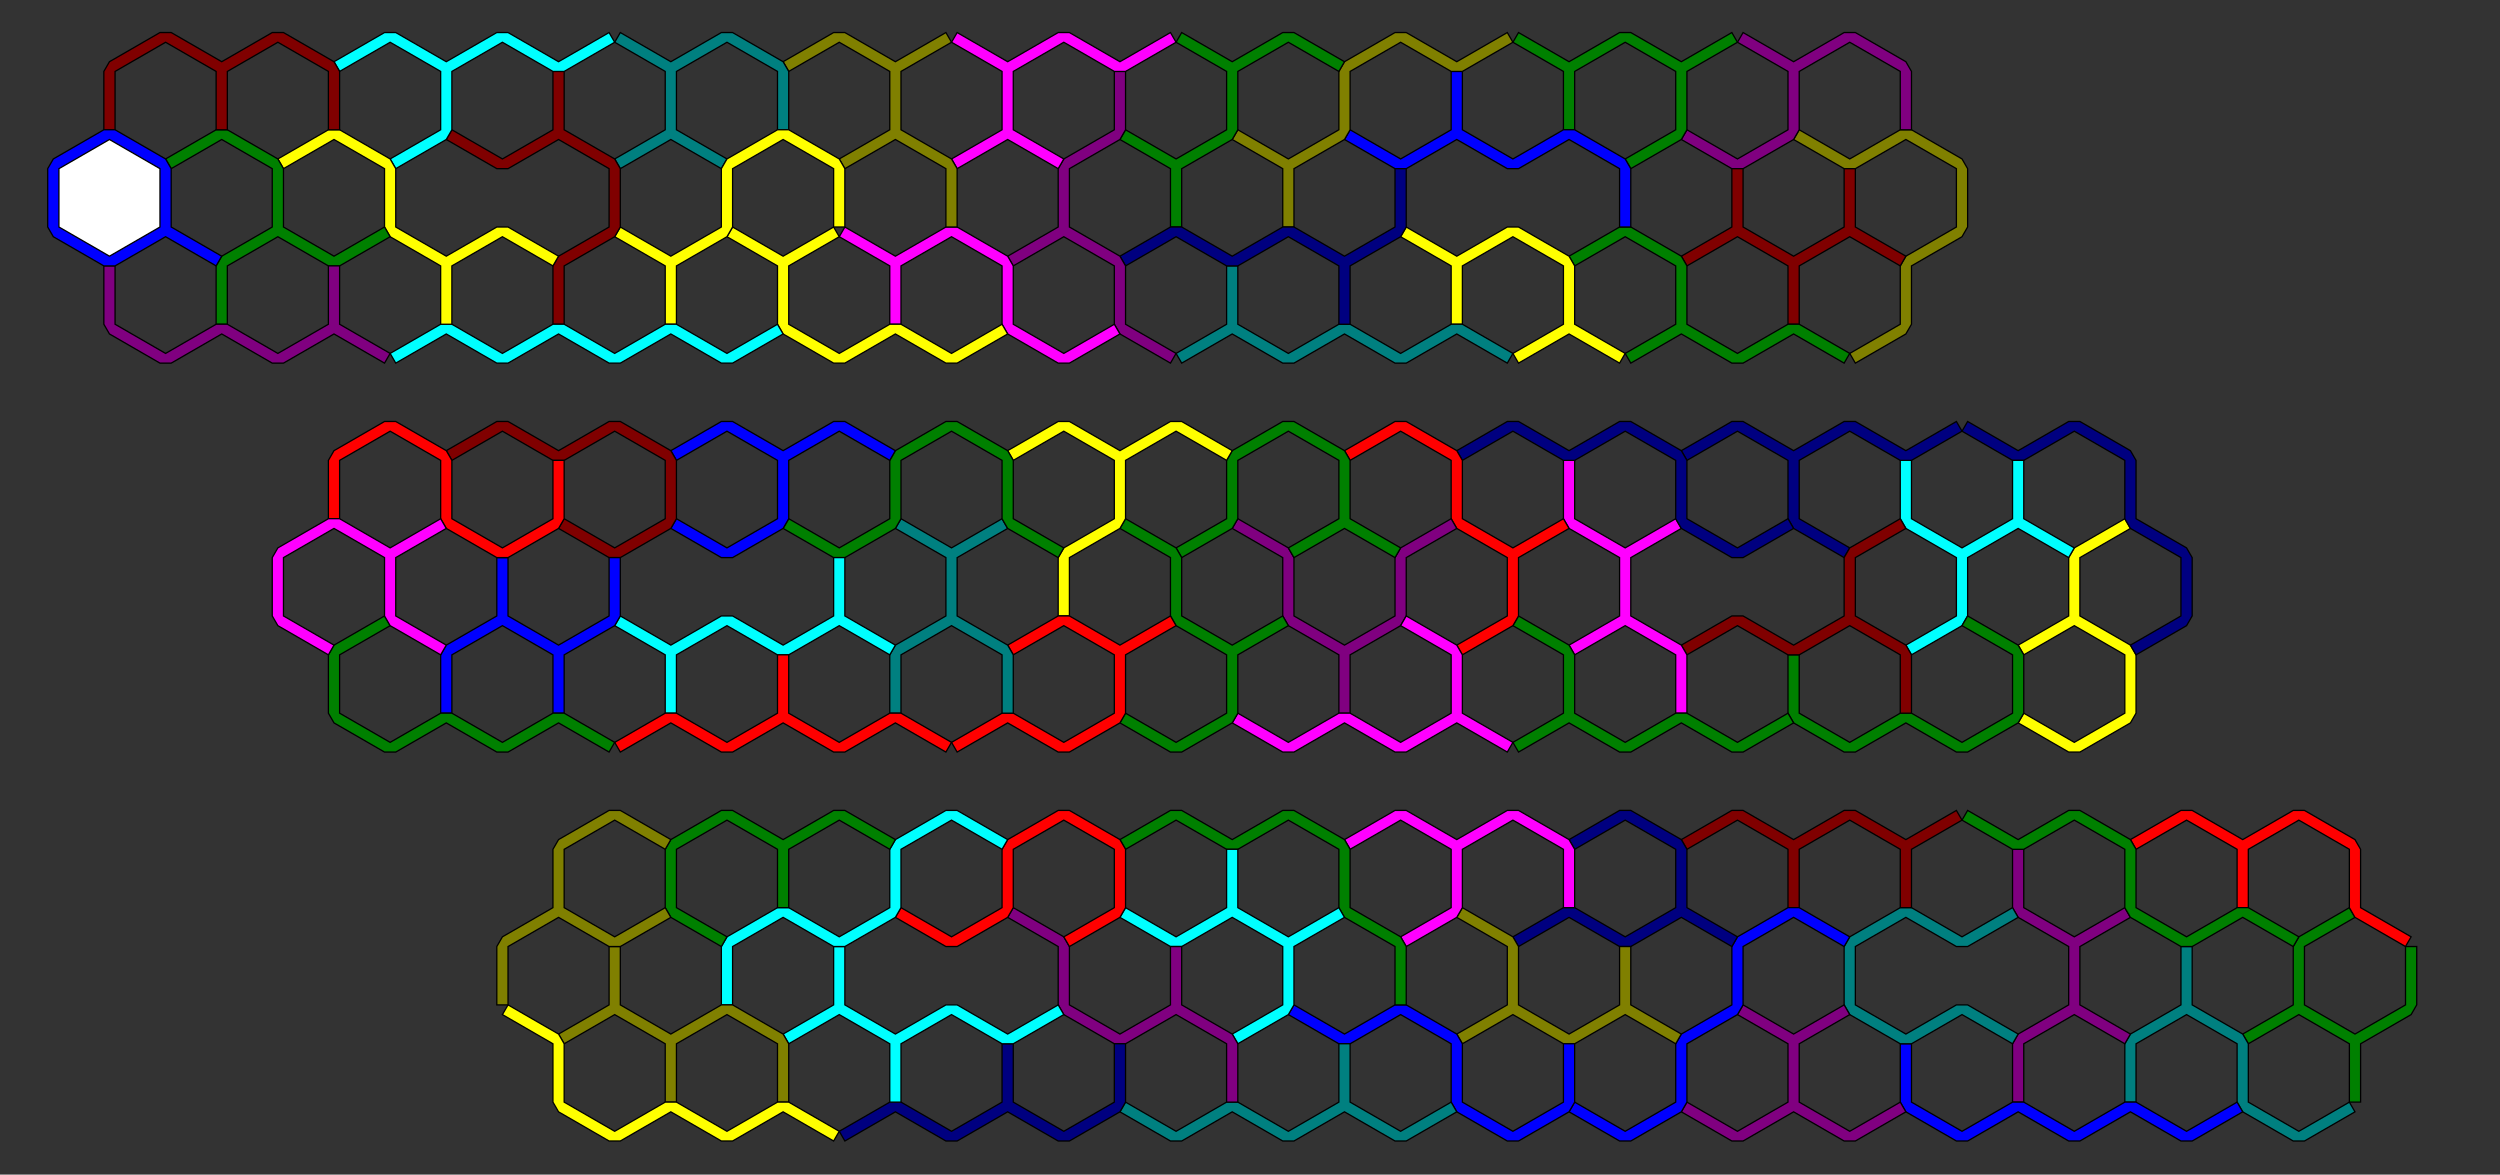 <?xml version="1.0" encoding="UTF-8" standalone="no"?>
<svg
   xmlns:dc="http://purl.org/dc/elements/1.1/"
   xmlns:cc="http://creativecommons.org/ns#"
   xmlns:rdf="http://www.w3.org/1999/02/22-rdf-syntax-ns#"
   xmlns:svg="http://www.w3.org/2000/svg"
   xmlns="http://www.w3.org/2000/svg"
   xmlns:sodipodi="http://sodipodi.sourceforge.net/DTD/sodipodi-0.dtd"
   xmlns:inkscape="http://www.inkscape.org/namespaces/inkscape"
   width="771.33"
   height="362.4"
   id="svg3326"
   version="1.1"
   inkscape:version="0.47 r22583"
   sodipodi:docname="n7 three strips.svg">
  <rect width="100%" height="100%" fill="#333333" stroke="none"/>
  <sodipodi:namedview
     pagecolor="#ffffff"
     bordercolor="#666666"
     borderopacity="1"
     objecttolerance="10"
     gridtolerance="10"
     guidetolerance="10"
     inkscape:pageopacity="0"
     inkscape:pageshadow="2"
     inkscape:window-width="1280"
     inkscape:window-height="977"
     id="namedview3490"
     showgrid="false"
     inkscape:zoom="0.68892631"
     inkscape:cx="388.05477"
     inkscape:cy="159.77445"
     inkscape:window-x="-4"
     inkscape:window-y="-4"
     inkscape:window-maximized="1"
     inkscape:current-layer="svg3326" />
  <defs
     id="defs3328">
    <inkscape:perspective
       sodipodi:type="inkscape:persp3d"
       inkscape:vp_x="0 : 4000 : 1"
       inkscape:vp_y="0 : 1000 : 0"
       inkscape:vp_z="5000 : 4000 : 1"
       inkscape:persp3d-origin="2500 : 2666.6667 : 1"
       id="perspective3494" />
    <style
       type="text/css"
       id="style3330"> path {fill:none; stroke:black } line {stroke:black} </style>
  </defs>
  <path
     d="m 555.115,40.039 0,0 15.588,9 15.588,-9 3.464,0 15.588,9 1.732,3 0,18 -1.732,3 -15.588,9 0,18 -1.732,3 -15.588,9 -1.732,-3 15.588,-9 0,-18 1.732,-3 15.588,-9 0,-18 -15.588,-9 -15.588,9 -3.464,0 -15.588,-9 1.732,-3 z"
     style="fill:#808000;stroke:#000000;stroke-width:0.4"
     id="path3332" />
  <path
     d="m 537.795,10.039 0,0 15.588,9 15.588,-9 3.464,0 15.588,9 1.732,3 0,18 -3.464,0 0,-18 -15.588,-9 -15.588,9 0,18 -1.732,3 -15.588,9 -3.464,0 -15.588,-9 1.732,-3 15.588,9 15.588,-9 0,-18 -15.588,-9 1.732,-3 z"
     style="fill:#800080;stroke:#000000;stroke-width:0.4"
     id="path3334" />
  <path
     d="m 537.795,52.039 0,0 0,18 15.588,9 15.588,-9 0,-18 3.464,0 0,18 15.588,9 -1.732,3 -15.588,-9 -15.588,9 0,18 -3.464,0 0,-18 -15.588,-9 -15.588,9 -1.732,-3 15.588,-9 0,-18 3.464,0 z"
     style="fill:#800000;stroke:#000000;stroke-width:0.4"
     id="path3336" />
  <path
     d="m 484.101,79.039 0,0 15.588,-9 3.464,0 15.588,9 1.732,3 0,18 15.588,9 15.588,-9 3.464,0 15.588,9 -1.732,3 -15.588,-9 -15.588,9 -3.464,0 -15.588,-9 -15.588,9 -1.732,-3 15.588,-9 0,-18 -15.588,-9 -15.588,9 -1.732,-3 z"
     style="fill:#008000;stroke:#000000;stroke-width:0.4"
     id="path3338" />
  <path
     d="m 468.513,10.039 0,0 15.588,9 15.588,-9 3.464,0 15.588,9 15.588,-9 1.732,3 -15.588,9 0,18 -1.732,3 -15.588,9 -1.732,-3 15.588,-9 0,-18 -15.588,-9 -15.588,9 0,18 -3.464,0 0,-18 -15.588,-9 1.732,-3 z"
     style="fill:#008000;stroke:#000000;stroke-width:0.4"
     id="path3340" />
  <path
     d="m 433.872,70.039 0,0 15.588,9 15.588,-9 3.464,0 15.588,9 1.732,3 0,18 15.588,9 -1.732,3 -15.588,-9 -15.588,9 -1.732,-3 15.588,-9 0,-18 -15.588,-9 -15.588,9 0,18 -3.464,0 0,-18 -15.588,-9 1.732,-3 z"
     style="fill:#ffff00;stroke:#000000;stroke-width:0.4"
     id="path3342" />
  <path
     d="m 416.551,40.039 0,0 15.588,9 15.588,-9 0,-18 3.464,0 0,18 15.588,9 15.588,-9 3.464,0 15.588,9 1.732,3 0,18 -3.464,0 0,-18 -15.588,-9 -15.588,9 -3.464,0 -15.588,-9 -15.588,9 -3.464,0 -15.588,-9 1.732,-3 z"
     style="fill:#0000ff;stroke:#000000;stroke-width:0.4"
     id="path3344" />
  <path
     d="m 414.819,19.039 0,0 15.588,-9 3.464,0 15.588,9 15.588,-9 1.732,3 -15.588,9 -3.464,0 -15.588,-9 -15.588,9 0,18 -1.732,3 -15.588,9 0,18 -3.464,0 0,-18 -15.588,-9 1.732,-3 15.588,9 15.588,-9 0,-18 1.732,-3 z"
     style="fill:#808000;stroke:#000000;stroke-width:0.4"
     id="path3346" />
  <path
     d="m 381.91,82.039 0,0 0,18 15.588,9 15.588,-9 3.464,0 15.588,9 15.588,-9 3.464,0 15.588,9 -1.732,3 -15.588,-9 -15.588,9 -3.464,0 -15.588,-9 -15.588,9 -3.464,0 -15.588,-9 -15.588,9 -1.732,-3 15.588,-9 0,-18 3.464,0 z"
     style="fill:#008080;stroke:#000000;stroke-width:0.4"
     id="path3348" />
  <path
     d="m 364.59,10.039 0,0 15.588,9 15.588,-9 3.464,0 15.588,9 -1.732,3 -15.588,-9 -15.588,9 0,18 -1.732,3 -15.588,9 0,18 -3.464,0 0,-18 -15.588,-9 1.732,-3 15.588,9 15.588,-9 0,-18 -15.588,-9 1.732,-3 z"
     style="fill:#008000;stroke:#000000;stroke-width:0.4"
     id="path3350" />
  <path
     d="m 345.537,79.039 0,0 15.588,-9 3.464,0 15.588,9 15.588,-9 3.464,0 15.588,9 15.588,-9 0,-18 3.464,0 0,18 -1.732,3 -15.588,9 0,18 -3.464,0 0,-18 -15.588,-9 -15.588,9 -3.464,0 -15.588,-9 -15.588,9 -1.732,-3 z"
     style="fill:#000080;stroke:#000000;stroke-width:0.4"
     id="path3352" />
  <path
     d="m 347.269,22.039 0,0 0,18 -1.732,3 -15.588,9 0,18 15.588,9 1.732,3 0,18 15.588,9 -1.732,3 -15.588,-9 -1.732,-3 0,-18 -15.588,-9 -15.588,9 -1.732,-3 15.588,-9 0,-18 1.732,-3 15.588,-9 0,-18 3.464,0 z"
     style="fill:#800080;stroke:#000000;stroke-width:0.4"
     id="path3354" />
  <path
     d="m 295.308,10.039 0,0 15.588,9 15.588,-9 3.464,0 15.588,9 15.588,-9 1.732,3 -15.588,9 -3.464,0 -15.588,-9 -15.588,9 0,18 15.588,9 -1.732,3 -15.588,-9 -15.588,9 -1.732,-3 15.588,-9 0,-18 -15.588,-9 1.732,-3 z"
     style="fill:#ff00ff;stroke:#000000;stroke-width:0.4"
     id="path3356" />
  <path
     d="m 260.667,70.039 0,0 15.588,9 15.588,-9 3.464,0 15.588,9 1.732,3 0,18 15.588,9 15.588,-9 1.732,3 -15.588,9 -3.464,0 -15.588,-9 -1.732,-3 0,-18 -15.588,-9 -15.588,9 0,18 -3.464,0 0,-18 -15.588,-9 1.732,-3 z"
     style="fill:#ff00ff;stroke:#000000;stroke-width:0.4"
     id="path3358" />
  <path
     d="m 241.614,19.039 0,0 15.588,-9 3.464,0 15.588,9 15.588,-9 1.732,3 -15.588,9 0,18 15.588,9 1.732,3 0,18 -3.464,0 0,-18 -15.588,-9 -15.588,9 -1.732,-3 15.588,-9 0,-18 -15.588,-9 -15.588,9 -1.732,-3 z"
     style="fill:#808000;stroke:#000000;stroke-width:0.4"
     id="path3360" />
  <path
     d="m 226.026,70.039 0,0 15.588,9 15.588,-9 1.732,3 -15.588,9 0,18 15.588,9 15.588,-9 3.464,0 15.588,9 15.588,-9 1.732,3 -15.588,9 -3.464,0 -15.588,-9 -15.588,9 -3.464,0 -15.588,-9 -1.732,-3 0,-18 -15.588,-9 1.732,-3 z"
     style="fill:#ffff00;stroke:#000000;stroke-width:0.4"
     id="path3362" />
  <path
     d="m 191.385,10.039 0,0 15.588,9 15.588,-9 3.464,0 15.588,9 1.732,3 0,18 -3.464,0 0,-18 -15.588,-9 -15.588,9 0,18 15.588,9 -1.732,3 -15.588,-9 -15.588,9 -1.732,-3 15.588,-9 0,-18 -15.588,-9 1.732,-3 z"
     style="fill:#008080;stroke:#000000;stroke-width:0.4"
     id="path3364" />
  <path
     d="m 224.293,49.039 0,0 15.588,-9 3.464,0 15.588,9 1.732,3 0,18 -3.464,0 0,-18 -15.588,-9 -15.588,9 0,18 -1.732,3 -15.588,9 0,18 -3.464,0 0,-18 -15.588,-9 1.732,-3 15.588,9 15.588,-9 0,-18 1.732,-3 z"
     style="fill:#ffff00;stroke:#000000;stroke-width:0.4"
     id="path3366" />
  <path
     d="m 139.423,40.039 0,0 15.588,9 15.588,-9 0,-18 3.464,0 0,18 15.588,9 1.732,3 0,18 -1.732,3 -15.588,9 0,18 -3.464,0 0,-18 1.732,-3 15.588,-9 0,-18 -15.588,-9 -15.588,9 -3.464,0 -15.588,-9 1.732,-3 z"
     style="fill:#800000;stroke:#000000;stroke-width:0.4"
     id="path3368" />
  <path
     d="m 120.37,109.039 0,0 15.588,-9 3.464,0 15.588,9 15.588,-9 3.464,0 15.588,9 15.588,-9 3.464,0 15.588,9 15.588,-9 1.732,3 -15.588,9 -3.464,0 -15.588,-9 -15.588,9 -3.464,0 -15.588,-9 -15.588,9 -3.464,0 -15.588,-9 -15.588,9 -1.732,-3 z"
     style="fill:#00ffff;stroke:#000000;stroke-width:0.4"
     id="path3370" />
  <path
     d="m 103.05,19.039 0,0 15.588,-9 3.464,0 15.588,9 15.588,-9 3.464,0 15.588,9 15.588,-9 1.732,3 -15.588,9 -3.464,0 -15.588,-9 -15.588,9 0,18 -1.732,3 -15.588,9 -1.732,-3 15.588,-9 0,-18 -15.588,-9 -15.588,9 -1.732,-3 z"
     style="fill:#00ffff;stroke:#000000;stroke-width:0.4"
     id="path3372" />
  <path
     d="m 85.729,49.039 0,0 15.588,-9 3.464,0 15.588,9 1.732,3 0,18 15.588,9 15.588,-9 3.464,0 15.588,9 -1.732,3 -15.588,-9 -15.588,9 0,18 -3.464,0 0,-18 -15.588,-9 -1.732,-3 0,-18 -15.588,-9 -15.588,9 -1.732,-3 z"
     style="fill:#ffff00;stroke:#000000;stroke-width:0.4"
     id="path3374" />
  <path
     d="m 51.088,49.039 0,0 15.588,-9 3.464,0 15.588,9 1.732,3 0,18 15.588,9 15.588,-9 1.732,3 -15.588,9 -3.464,0 -15.588,-9 -15.588,9 0,18 -3.464,0 0,-18 1.732,-3 15.588,-9 0,-18 -15.588,-9 -15.588,9 -1.732,-3 z"
     style="fill:#008000;stroke:#000000;stroke-width:0.4"
     id="path3376" />
  <path
     d="m 33.768,19.039 0,0 15.588,-9 3.464,0 15.588,9 15.588,-9 3.464,0 15.588,9 1.732,3 0,18 -3.464,0 0,-18 -15.588,-9 -15.588,9 0,18 -3.464,0 0,-18 -15.588,-9 -15.588,9 0,18 -3.464,0 0,-18 1.732,-3 z"
     style="fill:#800000;stroke:#000000;stroke-width:0.4"
     id="path3378" />
  <path
     d="m 35.5,82.039 0,0 0,18 15.588,9 15.588,-9 3.464,0 15.588,9 15.588,-9 0,-18 3.464,0 0,18 15.588,9 -1.732,3 -15.588,-9 -15.588,9 -3.464,0 -15.588,-9 -15.588,9 -3.464,0 -15.588,-9 -1.732,-3 0,-18 3.464,0 z"
     style="fill:#800080;stroke:#000000;stroke-width:0.4"
     id="path3380" />
  <path
     d="m 16.447,49.039 0,0 15.588,-9 3.464,0 15.588,9 1.732,3 0,18 15.588,9 -1.732,3 -15.588,-9 -15.588,9 -3.464,0 -15.588,-9 -1.732,-3 0,-18 1.732,-3 z"
     style="fill:#0000ff;stroke:#000000;stroke-width:0.4"
     id="path3382" />
  <path
     d="m 33.768,43.039 0,0 -15.588,9 0,18 15.588,9 15.588,-9 0,-18 -15.588,-9 z"
     style="fill:#ffffff;stroke:#000000;stroke-width:0.4"
     id="path3384" />
  <path
     d="m 639.986,169.039 0,0 15.588,-9 1.732,3 -15.588,9 0,18 15.588,9 1.732,3 0,18 -1.732,3 -15.588,9 -3.464,0 -15.588,-9 1.732,-3 15.588,9 15.588,-9 0,-18 -15.588,-9 -15.588,9 -1.732,-3 15.588,-9 0,-18 1.732,-3 z"
     style="fill:#ffff00;stroke:#000000;stroke-width:0.4"
     id="path3386" />
  <path
     d="m 607.077,130.039 0,0 15.588,9 15.588,-9 3.464,0 15.588,9 1.732,3 0,18 15.588,9 1.732,3 0,18 -1.732,3 -15.588,9 -1.732,-3 15.588,-9 0,-18 -15.588,-9 -1.732,-3 0,-18 -15.588,-9 -15.588,9 -3.464,0 -15.588,-9 1.732,-3 z"
     style="fill:#000080;stroke:#000000;stroke-width:0.4"
     id="path3388" />
  <path
     d="m 589.756,142.039 0,0 0,18 15.588,9 15.588,-9 0,-18 3.464,0 0,18 15.588,9 -1.732,3 -15.588,-9 -15.588,9 0,18 -1.732,3 -15.588,9 -1.732,-3 15.588,-9 0,-18 -15.588,-9 -1.732,-3 0,-18 3.464,0 z"
     style="fill:#00ffff;stroke:#000000;stroke-width:0.4"
     id="path3390" />
  <path
     d="m 555.115,202.039 0,0 0,18 15.588,9 15.588,-9 3.464,0 15.588,9 15.588,-9 0,-18 -15.588,-9 1.732,-3 15.588,9 1.732,3 0,18 -1.732,3 -15.588,9 -3.464,0 -15.588,-9 -15.588,9 -3.464,0 -15.588,-9 -1.732,-3 0,-18 3.464,0 z"
     style="fill:#008000;stroke:#000000;stroke-width:0.4"
     id="path3392" />
  <path
     d="m 518.742,139.039 0,0 15.588,-9 3.464,0 15.588,9 15.588,-9 3.464,0 15.588,9 15.588,-9 1.732,3 -15.588,9 -3.464,0 -15.588,-9 -15.588,9 0,18 15.588,9 -1.732,3 -15.588,-9 -1.732,-3 0,-18 -15.588,-9 -15.588,9 -1.732,-3 z"
     style="fill:#000080;stroke:#000000;stroke-width:0.4"
     id="path3394" />
  <path
     d="m 518.742,199.039 0,0 15.588,-9 3.464,0 15.588,9 15.588,-9 0,-18 1.732,-3 15.588,-9 1.732,3 -15.588,9 0,18 15.588,9 1.732,3 0,18 -3.464,0 0,-18 -15.588,-9 -15.588,9 -3.464,0 -15.588,-9 -15.588,9 -1.732,-3 z"
     style="fill:#800000;stroke:#000000;stroke-width:0.4"
     id="path3396" />
  <path
     d="m 485.833,142.039 0,0 0,18 15.588,9 15.588,-9 1.732,3 -15.588,9 0,18 15.588,9 1.732,3 0,18 -3.464,0 0,-18 -15.588,-9 -15.588,9 -1.732,-3 15.588,-9 0,-18 -15.588,-9 -1.732,-3 0,-18 3.464,0 z"
     style="fill:#ff00ff;stroke:#000000;stroke-width:0.4"
     id="path3398" />
  <path
     d="m 468.513,190.039 0,0 15.588,9 1.732,3 0,18 15.588,9 15.588,-9 3.464,0 15.588,9 15.588,-9 1.732,3 -15.588,9 -3.464,0 -15.588,-9 -15.588,9 -3.464,0 -15.588,-9 -15.588,9 -1.732,-3 15.588,-9 0,-18 -15.588,-9 1.732,-3 z"
     style="fill:#008000;stroke:#000000;stroke-width:0.4"
     id="path3400" />
  <path
     d="m 449.46,139.039 0,0 15.588,-9 3.464,0 15.588,9 15.588,-9 3.464,0 15.588,9 1.732,3 0,18 15.588,9 15.588,-9 1.732,3 -15.588,9 -3.464,0 -15.588,-9 -1.732,-3 0,-18 -15.588,-9 -15.588,9 -3.464,0 -15.588,-9 -15.588,9 -1.732,-3 z"
     style="fill:#000080;stroke:#000000;stroke-width:0.4"
     id="path3402" />
  <path
     d="m 414.819,139.039 0,0 15.588,-9 3.464,0 15.588,9 1.732,3 0,18 15.588,9 15.588,-9 1.732,3 -15.588,9 0,18 -1.732,3 -15.588,9 -1.732,-3 15.588,-9 0,-18 -15.588,-9 -1.732,-3 0,-18 -15.588,-9 -15.588,9 -1.732,-3 z"
     style="fill:#ff0000;stroke:#000000;stroke-width:0.4"
     id="path3404" />
  <path
     d="m 381.91,160.039 0,0 15.588,9 1.732,3 0,18 15.588,9 15.588,-9 0,-18 1.732,-3 15.588,-9 1.732,3 -15.588,9 0,18 -1.732,3 -15.588,9 0,18 -3.464,0 0,-18 -15.588,-9 -1.732,-3 0,-18 -15.588,-9 1.732,-3 z"
     style="fill:#800080;stroke:#000000;stroke-width:0.4"
     id="path3406" />
  <path
     d="m 381.91,220.039 0,0 15.588,9 15.588,-9 3.464,0 15.588,9 15.588,-9 0,-18 -15.588,-9 1.732,-3 15.588,9 1.732,3 0,18 15.588,9 -1.732,3 -15.588,-9 -15.588,9 -3.464,0 -15.588,-9 -15.588,9 -3.464,0 -15.588,-9 1.732,-3 z"
     style="fill:#ff00ff;stroke:#000000;stroke-width:0.4"
     id="path3408" />
  <path
     d="m 380.178,139.039 0,0 15.588,-9 3.464,0 15.588,9 1.732,3 0,18 15.588,9 -1.732,3 -15.588,-9 -15.588,9 -1.732,-3 15.588,-9 0,-18 -15.588,-9 -15.588,9 0,18 -1.732,3 -15.588,9 -1.732,-3 15.588,-9 0,-18 1.732,-3 z"
     style="fill:#008000;stroke:#000000;stroke-width:0.4"
     id="path3410" />
  <path
     d="m 347.269,160.039 0,0 15.588,9 1.732,3 0,18 15.588,9 15.588,-9 1.732,3 -15.588,9 0,18 -1.732,3 -15.588,9 -3.464,0 -15.588,-9 1.732,-3 15.588,9 15.588,-9 0,-18 -15.588,-9 -1.732,-3 0,-18 -15.588,-9 1.732,-3 z"
     style="fill:#008000;stroke:#000000;stroke-width:0.4"
     id="path3412" />
  <path
     d="m 310.896,139.039 0,0 15.588,-9 3.464,0 15.588,9 15.588,-9 3.464,0 15.588,9 -1.732,3 -15.588,-9 -15.588,9 0,18 -1.732,3 -15.588,9 0,18 -3.464,0 0,-18 1.732,-3 15.588,-9 0,-18 -15.588,-9 -15.588,9 -1.732,-3 z"
     style="fill:#ffff00;stroke:#000000;stroke-width:0.4"
     id="path3414" />
  <path
     d="m 310.896,199.039 0,0 15.588,-9 3.464,0 15.588,9 15.588,-9 1.732,3 -15.588,9 0,18 -1.732,3 -15.588,9 -3.464,0 -15.588,-9 -15.588,9 -1.732,-3 15.588,-9 3.464,0 15.588,9 15.588,-9 0,-18 -15.588,-9 -15.588,9 -1.732,-3 z"
     style="fill:#ff0000;stroke:#000000;stroke-width:0.4"
     id="path3416" />
  <path
     d="m 277.987,160.039 0,0 15.588,9 15.588,-9 1.732,3 -15.588,9 0,18 15.588,9 1.732,3 0,18 -3.464,0 0,-18 -15.588,-9 -15.588,9 0,18 -3.464,0 0,-18 1.732,-3 15.588,-9 0,-18 -15.588,-9 1.732,-3 z"
     style="fill:#008080;stroke:#000000;stroke-width:0.4"
     id="path3418" />
  <path
     d="m 276.255,139.039 0,0 15.588,-9 3.464,0 15.588,9 1.732,3 0,18 15.588,9 -1.732,3 -15.588,-9 -1.732,-3 0,-18 -15.588,-9 -15.588,9 0,18 -1.732,3 -15.588,9 -3.464,0 -15.588,-9 1.732,-3 15.588,9 15.588,-9 0,-18 1.732,-3 z"
     style="fill:#008000;stroke:#000000;stroke-width:0.4"
     id="path3420" />
  <path
     d="m 206.973,139.039 0,0 15.588,-9 3.464,0 15.588,9 15.588,-9 3.464,0 15.588,9 -1.732,3 -15.588,-9 -15.588,9 0,18 -1.732,3 -15.588,9 -3.464,0 -15.588,-9 1.732,-3 15.588,9 15.588,-9 0,-18 -15.588,-9 -15.588,9 -1.732,-3 z"
     style="fill:#0000ff;stroke:#000000;stroke-width:0.4"
     id="path3422" />
  <path
     d="m 191.385,190.039 0,0 15.588,9 15.588,-9 3.464,0 15.588,9 15.588,-9 0,-18 3.464,0 0,18 15.588,9 -1.732,3 -15.588,-9 -15.588,9 -3.464,0 -15.588,-9 -15.588,9 0,18 -3.464,0 0,-18 -15.588,-9 1.732,-3 z"
     style="fill:#00ffff;stroke:#000000;stroke-width:0.4"
     id="path3424" />
  <path
     d="m 189.652,229.039 0,0 15.588,-9 3.464,0 15.588,9 15.588,-9 0,-18 3.464,0 0,18 15.588,9 15.588,-9 3.464,0 15.588,9 -1.732,3 -15.588,-9 -15.588,9 -3.464,0 -15.588,-9 -15.588,9 -3.464,0 -15.588,-9 -15.588,9 -1.732,-3 z"
     style="fill:#ff0000;stroke:#000000;stroke-width:0.4"
     id="path3426" />
  <path
     d="m 137.691,139.039 0,0 15.588,-9 3.464,0 15.588,9 15.588,-9 3.464,0 15.588,9 1.732,3 0,18 -1.732,3 -15.588,9 -3.464,0 -15.588,-9 1.732,-3 15.588,9 15.588,-9 0,-18 -15.588,-9 -15.588,9 -3.464,0 -15.588,-9 -15.588,9 -1.732,-3 z"
     style="fill:#800000;stroke:#000000;stroke-width:0.4"
     id="path3428" />
  <path
     d="m 156.743,172.039 0,0 0,18 15.588,9 15.588,-9 0,-18 3.464,0 0,18 -1.732,3 -15.588,9 0,18 -3.464,0 0,-18 -15.588,-9 -15.588,9 0,18 -3.464,0 0,-18 1.732,-3 15.588,-9 0,-18 3.464,0 z"
     style="fill:#0000ff;stroke:#000000;stroke-width:0.4"
     id="path3430" />
  <path
     d="m 103.05,139.039 0,0 15.588,-9 3.464,0 15.588,9 1.732,3 0,18 15.588,9 15.588,-9 0,-18 3.464,0 0,18 -1.732,3 -15.588,9 -3.464,0 -15.588,-9 -1.732,-3 0,-18 -15.588,-9 -15.588,9 0,18 -3.464,0 0,-18 1.732,-3 z"
     style="fill:#ff0000;stroke:#000000;stroke-width:0.4"
     id="path3432" />
  <path
     d="m 103.05,199.039 0,0 15.588,-9 1.732,3 -15.588,9 0,18 15.588,9 15.588,-9 3.464,0 15.588,9 15.588,-9 3.464,0 15.588,9 -1.732,3 -15.588,-9 -15.588,9 -3.464,0 -15.588,-9 -15.588,9 -3.464,0 -15.588,-9 -1.732,-3 0,-18 1.732,-3 z"
     style="fill:#008000;stroke:#000000;stroke-width:0.4"
     id="path3434" />
  <path
     d="m 85.729,169.039 0,0 15.588,-9 3.464,0 15.588,9 15.588,-9 1.732,3 -15.588,9 0,18 15.588,9 -1.732,3 -15.588,-9 -1.732,-3 0,-18 -15.588,-9 -15.588,9 0,18 15.588,9 -1.732,3 -15.588,-9 -1.732,-3 0,-18 1.732,-3 z"
     style="fill:#ff00ff;stroke:#000000;stroke-width:0.4"
     id="path3436" />
  <path
     d="m 709.268,289.039 0,0 15.588,-9 1.732,3 -15.588,9 0,18 15.588,9 15.588,-9 0,-18 3.464,0 0,18 -1.732,3 -15.588,9 0,18 -3.464,0 0,-18 -15.588,-9 -15.588,9 -1.732,-3 15.588,-9 0,-18 1.732,-3 z"
     style="fill:#008000;stroke:#000000;stroke-width:0.4"
     id="path3438" />
  <path
     d="m 657.306,259.039 0,0 15.588,-9 3.464,0 15.588,9 15.588,-9 3.464,0 15.588,9 1.732,3 0,18 15.588,9 -1.732,3 -15.588,-9 -1.732,-3 0,-18 -15.588,-9 -15.588,9 0,18 -3.464,0 0,-18 -15.588,-9 -15.588,9 -1.732,-3 z"
     style="fill:#ff0000;stroke:#000000;stroke-width:0.4"
     id="path3440" />
  <path
     d="m 676.359,292.039 0,0 0,18 15.588,9 1.732,3 0,18 15.588,9 15.588,-9 1.732,3 -15.588,9 -3.464,0 -15.588,-9 -1.732,-3 0,-18 -15.588,-9 -15.588,9 0,18 -3.464,0 0,-18 1.732,-3 15.588,-9 0,-18 3.464,0 z"
     style="fill:#008080;stroke:#000000;stroke-width:0.4"
     id="path3442" />
  <path
     d="m 624.397,262.039 0,0 0,18 15.588,9 15.588,-9 1.732,3 -15.588,9 0,18 15.588,9 -1.732,3 -15.588,-9 -15.588,9 0,18 -3.464,0 0,-18 1.732,-3 15.588,-9 0,-18 -15.588,-9 -1.732,-3 0,-18 3.464,0 z"
     style="fill:#800080;stroke:#000000;stroke-width:0.4"
     id="path3444" />
  <path
     d="m 607.077,250.039 0,0 15.588,9 15.588,-9 3.464,0 15.588,9 1.732,3 0,18 15.588,9 15.588,-9 3.464,0 15.588,9 -1.732,3 -15.588,-9 -15.588,9 -3.464,0 -15.588,-9 -1.732,-3 0,-18 -15.588,-9 -15.588,9 -3.464,0 -15.588,-9 1.732,-3 z"
     style="fill:#008000;stroke:#000000;stroke-width:0.4"
     id="path3446" />
  <path
     d="m 589.756,322.039 0,0 0,18 15.588,9 15.588,-9 3.464,0 15.588,9 15.588,-9 3.464,0 15.588,9 15.588,-9 1.732,3 -15.588,9 -3.464,0 -15.588,-9 -15.588,9 -3.464,0 -15.588,-9 -15.588,9 -3.464,0 -15.588,-9 -1.732,-3 0,-18 3.464,0 z"
     style="fill:#0000ff;stroke:#000000;stroke-width:0.4"
     id="path3448" />
  <path
     d="m 570.704,289.039 0,0 15.588,-9 3.464,0 15.588,9 15.588,-9 1.732,3 -15.588,9 -3.464,0 -15.588,-9 -15.588,9 0,18 15.588,9 15.588,-9 3.464,0 15.588,9 -1.732,3 -15.588,-9 -15.588,9 -3.464,0 -15.588,-9 -1.732,-3 0,-18 1.732,-3 z"
     style="fill:#008080;stroke:#000000;stroke-width:0.4"
     id="path3450" />
  <path
     d="m 518.742,259.039 0,0 15.588,-9 3.464,0 15.588,9 15.588,-9 3.464,0 15.588,9 15.588,-9 1.732,3 -15.588,9 0,18 -3.464,0 0,-18 -15.588,-9 -15.588,9 0,18 -3.464,0 0,-18 -15.588,-9 -15.588,9 -1.732,-3 z"
     style="fill:#800000;stroke:#000000;stroke-width:0.4"
     id="path3452" />
  <path
     d="m 537.795,310.039 0,0 15.588,9 15.588,-9 1.732,3 -15.588,9 0,18 15.588,9 15.588,-9 1.732,3 -15.588,9 -3.464,0 -15.588,-9 -15.588,9 -3.464,0 -15.588,-9 1.732,-3 15.588,9 15.588,-9 0,-18 -15.588,-9 1.732,-3 z"
     style="fill:#800080;stroke:#000000;stroke-width:0.4"
     id="path3454" />
  <path
     d="m 536.063,289.039 0,0 15.588,-9 3.464,0 15.588,9 -1.732,3 -15.588,-9 -15.588,9 0,18 -1.732,3 -15.588,9 0,18 -1.732,3 -15.588,9 -3.464,0 -15.588,-9 1.732,-3 15.588,9 15.588,-9 0,-18 1.732,-3 15.588,-9 0,-18 1.732,-3 z"
     style="fill:#0000ff;stroke:#000000;stroke-width:0.4"
     id="path3456" />
  <path
     d="m 484.101,259.039 0,0 15.588,-9 3.464,0 15.588,9 1.732,3 0,18 15.588,9 -1.732,3 -15.588,-9 -15.588,9 -3.464,0 -15.588,-9 -15.588,9 -1.732,-3 15.588,-9 3.464,0 15.588,9 15.588,-9 0,-18 -15.588,-9 -15.588,9 -1.732,-3 z"
     style="fill:#000080;stroke:#000000;stroke-width:0.4"
     id="path3458" />
  <path
     d="m 451.192,280.039 0,0 15.588,9 1.732,3 0,18 15.588,9 15.588,-9 0,-18 3.464,0 0,18 15.588,9 -1.732,3 -15.588,-9 -15.588,9 -3.464,0 -15.588,-9 -15.588,9 -1.732,-3 15.588,-9 0,-18 -15.588,-9 1.732,-3 z"
     style="fill:#808000;stroke:#000000;stroke-width:0.4"
     id="path3460" />
  <path
     d="m 414.819,259.039 0,0 15.588,-9 3.464,0 15.588,9 15.588,-9 3.464,0 15.588,9 1.732,3 0,18 -3.464,0 0,-18 -15.588,-9 -15.588,9 0,18 -1.732,3 -15.588,9 -1.732,-3 15.588,-9 0,-18 -15.588,-9 -15.588,9 -1.732,-3 z"
     style="fill:#ff00ff;stroke:#000000;stroke-width:0.4"
     id="path3462" />
  <path
     d="m 399.231,310.039 0,0 15.588,9 15.588,-9 3.464,0 15.588,9 1.732,3 0,18 15.588,9 15.588,-9 0,-18 3.464,0 0,18 -1.732,3 -15.588,9 -3.464,0 -15.588,-9 -1.732,-3 0,-18 -15.588,-9 -15.588,9 -3.464,0 -15.588,-9 1.732,-3 z"
     style="fill:#0000ff;stroke:#000000;stroke-width:0.4"
     id="path3464" />
  <path
     d="m 345.537,259.039 0,0 15.588,-9 3.464,0 15.588,9 15.588,-9 3.464,0 15.588,9 1.732,3 0,18 15.588,9 1.732,3 0,18 -3.464,0 0,-18 -15.588,-9 -1.732,-3 0,-18 -15.588,-9 -15.588,9 -3.464,0 -15.588,-9 -15.588,9 -1.732,-3 z"
     style="fill:#008000;stroke:#000000;stroke-width:0.4"
     id="path3466" />
  <path
     d="m 347.269,280.039 0,0 15.588,9 15.588,-9 0,-18 3.464,0 0,18 15.588,9 15.588,-9 1.732,3 -15.588,9 0,18 -1.732,3 -15.588,9 -1.732,-3 15.588,-9 0,-18 -15.588,-9 -15.588,9 -3.464,0 -15.588,-9 1.732,-3 z"
     style="fill:#00ffff;stroke:#000000;stroke-width:0.4"
     id="path3468" />
  <path
     d="m 347.269,340.039 0,0 15.588,9 15.588,-9 3.464,0 15.588,9 15.588,-9 0,-18 3.464,0 0,18 15.588,9 15.588,-9 1.732,3 -15.588,9 -3.464,0 -15.588,-9 -15.588,9 -3.464,0 -15.588,-9 -15.588,9 -3.464,0 -15.588,-9 1.732,-3 z"
     style="fill:#008080;stroke:#000000;stroke-width:0.4"
     id="path3470" />
  <path
     d="m 312.628,280.039 0,0 15.588,9 1.732,3 0,18 15.588,9 15.588,-9 0,-18 3.464,0 0,18 15.588,9 1.732,3 0,18 -3.464,0 0,-18 -15.588,-9 -15.588,9 -3.464,0 -15.588,-9 -1.732,-3 0,-18 -15.588,-9 1.732,-3 z"
     style="fill:#800080;stroke:#000000;stroke-width:0.4"
     id="path3472" />
  <path
     d="m 310.896,259.039 0,0 15.588,-9 3.464,0 15.588,9 1.732,3 0,18 -1.732,3 -15.588,9 -1.732,-3 15.588,-9 0,-18 -15.588,-9 -15.588,9 0,18 -1.732,3 -15.588,9 -3.464,0 -15.588,-9 1.732,-3 15.588,9 15.588,-9 0,-18 1.732,-3 z"
     style="fill:#ff0000;stroke:#000000;stroke-width:0.4"
     id="path3474" />
  <path
     d="m 258.934,349.039 0,0 15.588,-9 3.464,0 15.588,9 15.588,-9 0,-18 3.464,0 0,18 15.588,9 15.588,-9 0,-18 3.464,0 0,18 -1.732,3 -15.588,9 -3.464,0 -15.588,-9 -15.588,9 -3.464,0 -15.588,-9 -15.588,9 -1.732,-3 z"
     style="fill:#000080;stroke:#000000;stroke-width:0.4"
     id="path3476" />
  <path
     d="m 260.667,292.039 0,0 0,18 15.588,9 15.588,-9 3.464,0 15.588,9 15.588,-9 1.732,3 -15.588,9 -3.464,0 -15.588,-9 -15.588,9 0,18 -3.464,0 0,-18 -15.588,-9 -15.588,9 -1.732,-3 15.588,-9 0,-18 3.464,0 z"
     style="fill:#00ffff;stroke:#000000;stroke-width:0.4"
     id="path3478" />
  <path
     d="m 224.293,289.039 0,0 15.588,-9 3.464,0 15.588,9 15.588,-9 0,-18 1.732,-3 15.588,-9 3.464,0 15.588,9 -1.732,3 -15.588,-9 -15.588,9 0,18 -1.732,3 -15.588,9 -3.464,0 -15.588,-9 -15.588,9 0,18 -3.464,0 0,-18 1.732,-3 z"
     style="fill:#00ffff;stroke:#000000;stroke-width:0.4"
     id="path3480" />
  <path
     d="m 206.973,259.039 0,0 15.588,-9 3.464,0 15.588,9 15.588,-9 3.464,0 15.588,9 -1.732,3 -15.588,-9 -15.588,9 0,18 -3.464,0 0,-18 -15.588,-9 -15.588,9 0,18 15.588,9 -1.732,3 -15.588,-9 -1.732,-3 0,-18 1.732,-3 z"
     style="fill:#008000;stroke:#000000;stroke-width:0.4"
     id="path3482" />
  <path
     d="m 191.385,292.039 0,0 0,18 15.588,9 15.588,-9 3.464,0 15.588,9 1.732,3 0,18 -3.464,0 0,-18 -15.588,-9 -15.588,9 0,18 -3.464,0 0,-18 -15.588,-9 -15.588,9 -1.732,-3 15.588,-9 0,-18 3.464,0 z"
     style="fill:#808000;stroke:#000000;stroke-width:0.4"
     id="path3484" />
  <path
     d="m 156.743,310.039 0,0 15.588,9 1.732,3 0,18 15.588,9 15.588,-9 3.464,0 15.588,9 15.588,-9 3.464,0 15.588,9 -1.732,3 -15.588,-9 -15.588,9 -3.464,0 -15.588,-9 -15.588,9 -3.464,0 -15.588,-9 -1.732,-3 0,-18 -15.588,-9 1.732,-3 z"
     style="fill:#ffff00;stroke:#000000;stroke-width:0.4"
     id="path3486" />
  <path
     d="m 172.332,259.039 0,0 15.588,-9 3.464,0 15.588,9 -1.732,3 -15.588,-9 -15.588,9 0,18 15.588,9 15.588,-9 1.732,3 -15.588,9 -3.464,0 -15.588,-9 -15.588,9 0,18 -3.464,0 0,-18 1.732,-3 15.588,-9 0,-18 1.732,-3 z"
     style="fill:#808000;stroke:#000000;stroke-width:0.4"
     id="path3488" />
</svg>
